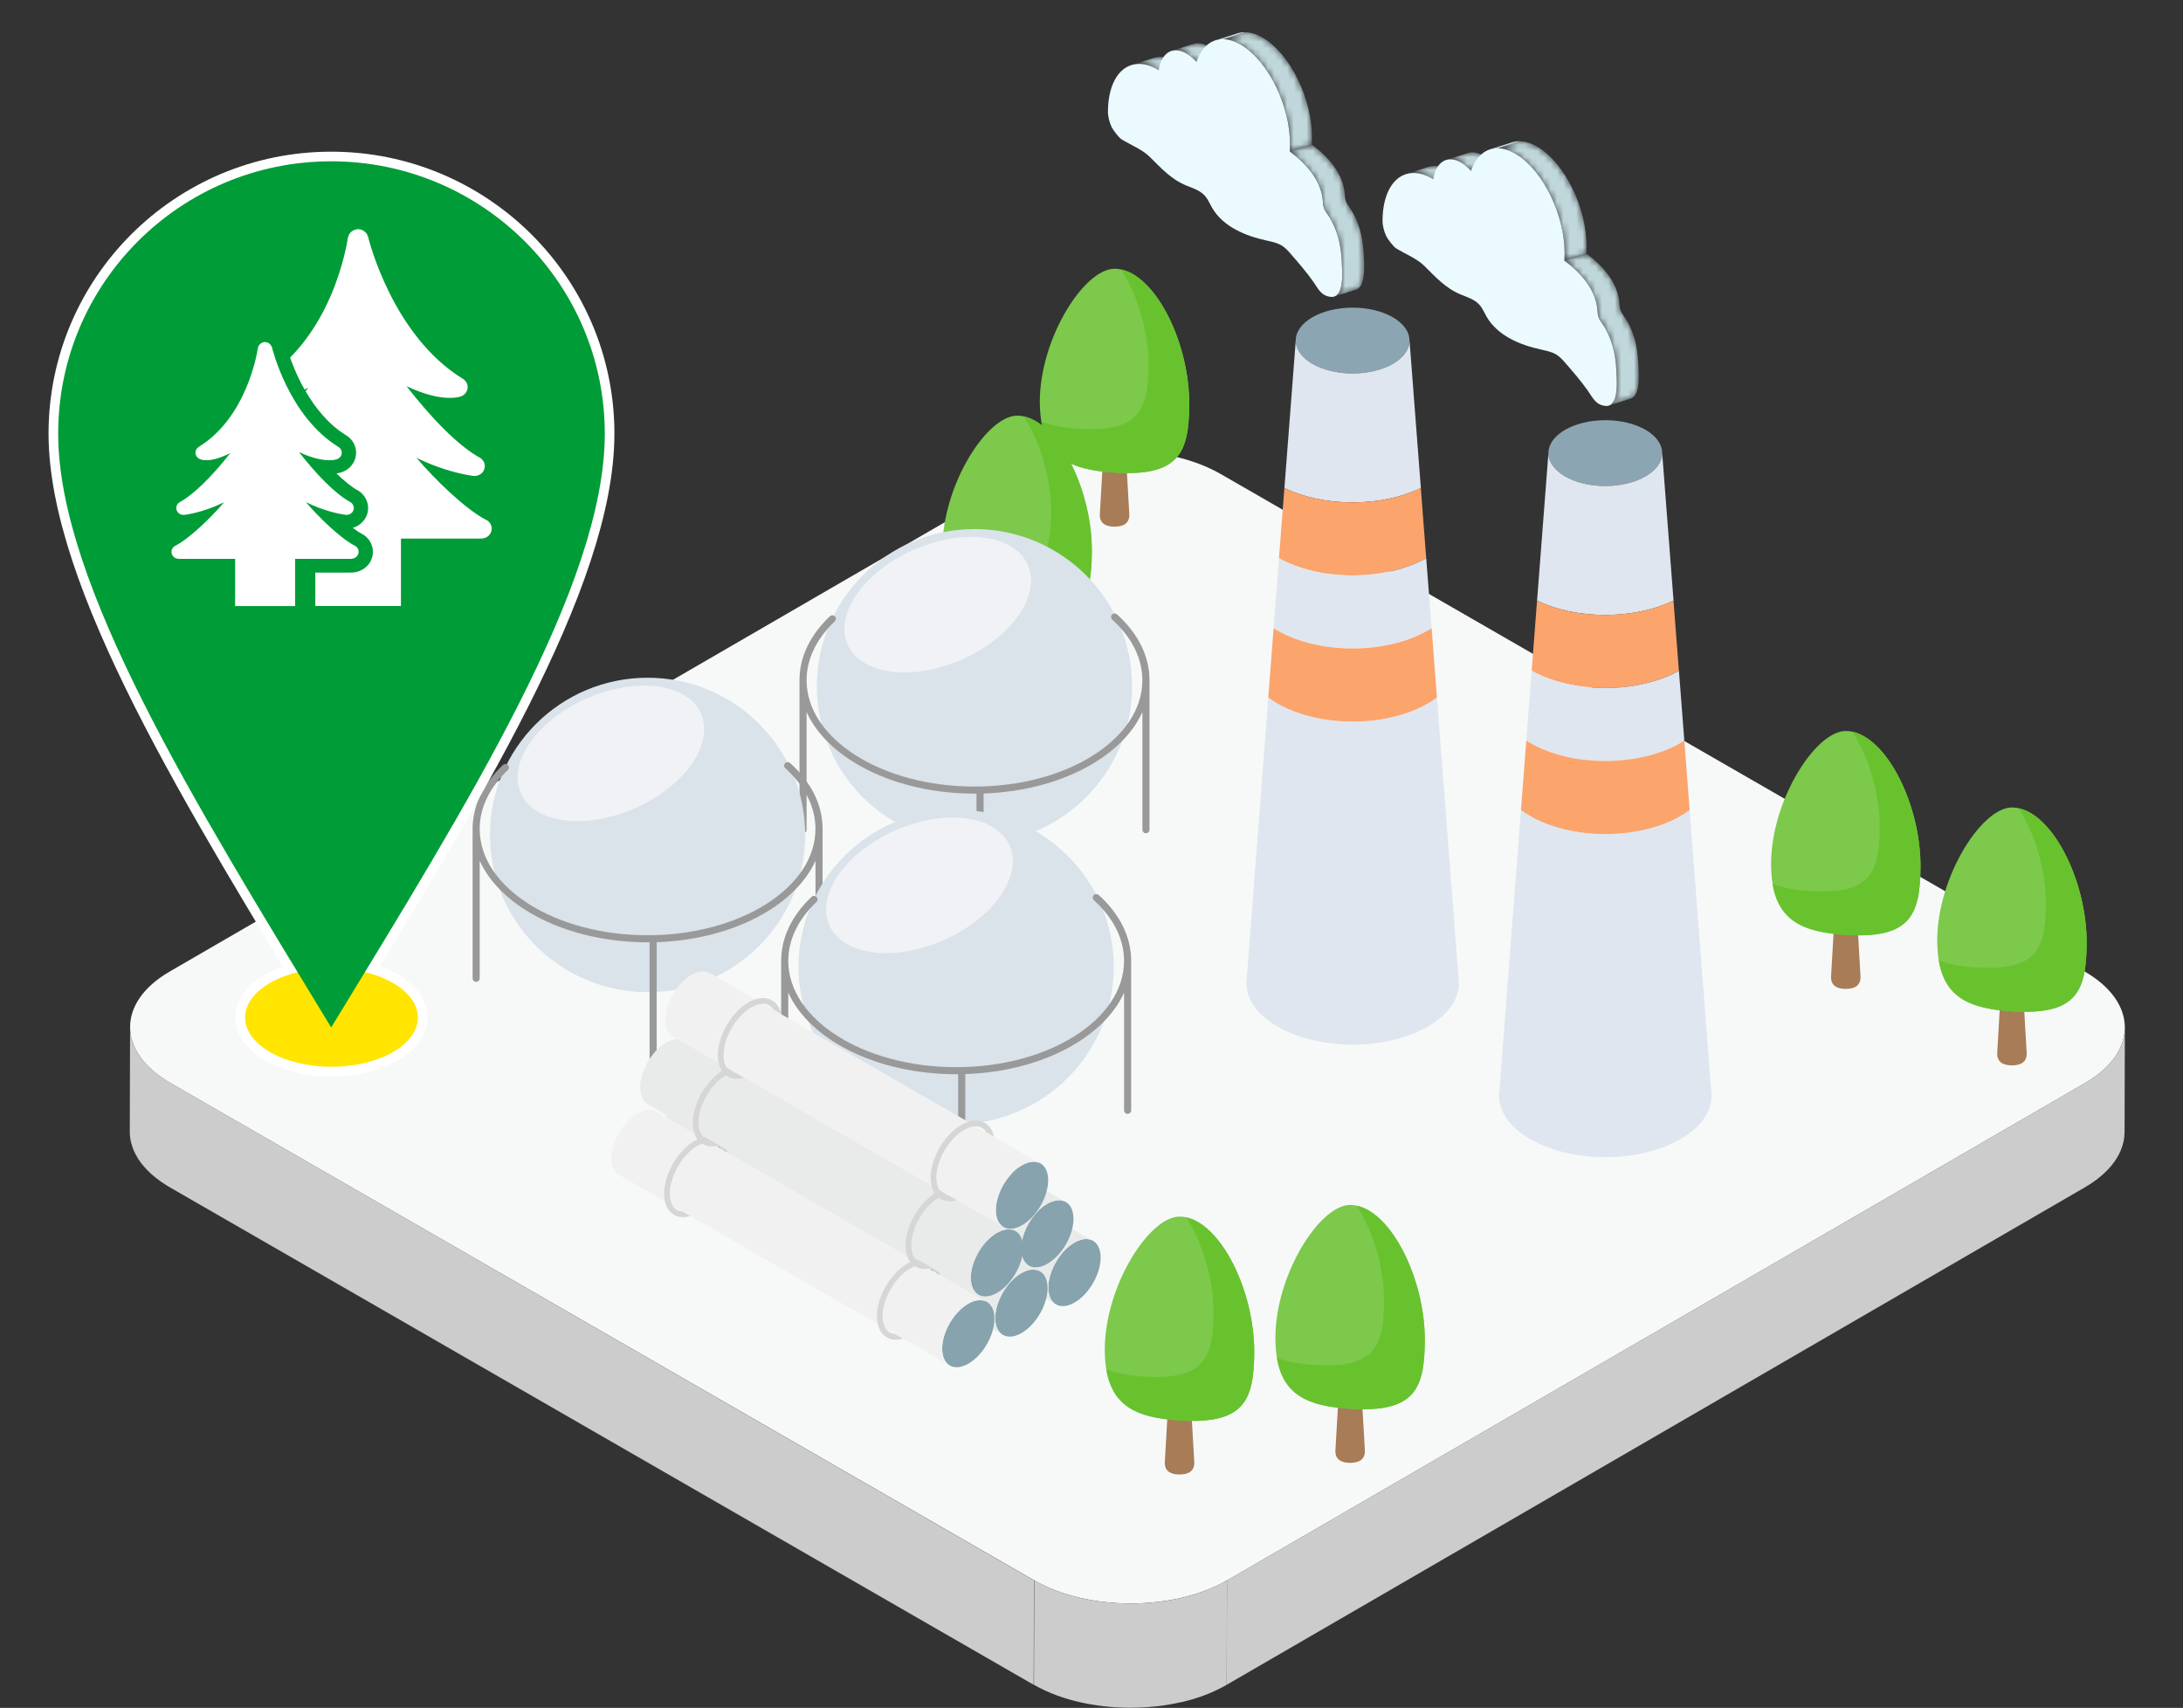 <svg width="340" height="266" viewBox="0 0 340 266" fill="none" xmlns="http://www.w3.org/2000/svg">
<rect x="0" y="0" width="340" height="266" fill="#333333" stroke="none"/>
<path d="M324.765 168.663L191.105 246.142L191.059 262.402L324.719 184.923C326.005 184.178 327.085 183.36 327.972 182.495C328.325 182.15 328.645 181.797 328.939 181.431C329.519 180.713 329.965 179.962 330.292 179.204C330.692 178.253 330.899 177.275 330.899 176.304L330.945 160.045C330.939 163.164 328.879 166.283 324.772 168.663H324.765Z" fill="#CCCCCC"/>
<path d="M26.533 168.663C26.306 168.537 26.093 168.404 25.88 168.271C25.706 168.165 25.54 168.051 25.373 167.938C25.286 167.879 25.193 167.825 25.113 167.766C24.9 167.613 24.693 167.46 24.493 167.307C24.466 167.287 24.433 167.267 24.406 167.24C24.14 167.034 23.893 166.821 23.653 166.608C23.586 166.549 23.52 166.489 23.453 166.429C23.273 166.256 23.093 166.09 22.926 165.91C22.873 165.857 22.82 165.804 22.773 165.751C22.566 165.531 22.373 165.305 22.193 165.079C22.153 165.032 22.12 164.986 22.086 164.939C21.946 164.753 21.806 164.567 21.68 164.374C21.633 164.301 21.586 164.234 21.54 164.161C21.446 164.015 21.366 163.875 21.286 163.729C21.246 163.662 21.206 163.589 21.173 163.523C21.073 163.323 20.973 163.13 20.886 162.931C20.88 162.911 20.873 162.898 20.866 162.884C20.746 162.598 20.646 162.313 20.566 162.02C20.546 161.96 20.526 161.9 20.513 161.84C20.453 161.601 20.393 161.368 20.353 161.129C20.32 160.909 20.293 160.69 20.28 160.464C20.266 160.291 20.26 160.118 20.26 159.938L20.213 176.198C20.213 176.351 20.213 176.51 20.226 176.663C20.226 176.683 20.226 176.703 20.226 176.716C20.24 176.936 20.266 177.155 20.3 177.381C20.34 177.621 20.393 177.854 20.46 178.093C20.466 178.12 20.473 178.146 20.48 178.179C20.486 178.213 20.506 178.246 20.513 178.279C20.6 178.565 20.693 178.858 20.813 179.144C20.813 179.157 20.826 179.177 20.833 179.19C20.92 179.39 21.013 179.589 21.12 179.782C21.153 179.849 21.2 179.922 21.233 179.988C21.313 180.135 21.4 180.281 21.486 180.42C21.506 180.454 21.526 180.494 21.546 180.527C21.566 180.56 21.6 180.6 21.62 180.633C21.746 180.826 21.88 181.012 22.026 181.199C22.06 181.245 22.093 181.292 22.133 181.338C22.313 181.564 22.506 181.79 22.713 182.01C22.76 182.063 22.82 182.116 22.866 182.169C23.033 182.342 23.206 182.515 23.393 182.688C23.46 182.748 23.52 182.808 23.586 182.868C23.826 183.08 24.073 183.293 24.34 183.499C24.366 183.519 24.393 183.539 24.42 183.559C24.62 183.712 24.826 183.865 25.04 184.018C25.126 184.078 25.213 184.131 25.3 184.191C25.466 184.304 25.633 184.417 25.806 184.524C25.84 184.543 25.866 184.563 25.893 184.583C26.073 184.696 26.266 184.809 26.453 184.923L160.993 262.402L161.04 246.142L26.533 168.663Z" fill="#CCCCCC"/>
<path d="M324.674 151.307C332.994 156.101 333.034 163.869 324.767 168.657L191.107 246.136C182.84 250.93 169.4 250.93 161.08 246.136L26.534 168.663C18.214 163.869 18.167 156.101 26.434 151.313L160.094 73.834C168.36 69.04 181.807 69.04 190.134 73.834L324.674 151.313V151.307Z" fill="#F7F9F8"/>
<path d="M183.826 265.148C183.946 265.122 184.066 265.095 184.186 265.068C184.739 264.935 185.286 264.789 185.826 264.63C185.926 264.596 186.026 264.57 186.126 264.536C186.612 264.384 187.092 264.224 187.559 264.044C187.639 264.011 187.726 263.985 187.806 263.951C188.319 263.752 188.812 263.539 189.299 263.313C189.406 263.26 189.512 263.213 189.619 263.16C190.112 262.921 190.592 262.674 191.052 262.408L191.099 246.149C190.639 246.415 190.152 246.661 189.666 246.901C189.559 246.954 189.452 247.007 189.346 247.054C188.859 247.28 188.359 247.493 187.852 247.692C187.772 247.725 187.686 247.752 187.606 247.785C187.139 247.958 186.659 248.124 186.172 248.277C186.072 248.31 185.972 248.344 185.872 248.37C185.339 248.53 184.792 248.676 184.239 248.809C184.119 248.836 183.999 248.862 183.879 248.889C183.346 249.009 182.812 249.122 182.266 249.215C182.219 249.222 182.172 249.235 182.126 249.241C181.486 249.348 180.832 249.441 180.179 249.514C180.152 249.514 180.126 249.514 180.099 249.521C179.512 249.587 178.926 249.634 178.332 249.667C178.192 249.674 178.052 249.68 177.912 249.687C177.319 249.714 176.726 249.734 176.132 249.734C176.112 249.734 176.092 249.734 176.072 249.734C175.426 249.734 174.779 249.714 174.139 249.68C174.112 249.68 174.092 249.68 174.066 249.68C173.399 249.64 172.732 249.587 172.072 249.514C172.072 249.514 172.072 249.514 172.066 249.514C171.412 249.441 170.759 249.348 170.112 249.241C170.072 249.241 170.039 249.228 169.999 249.222C169.392 249.115 168.792 248.995 168.206 248.856C168.146 248.842 168.086 248.829 168.019 248.809C167.452 248.676 166.892 248.523 166.346 248.364C166.272 248.344 166.199 248.317 166.126 248.297C165.586 248.131 165.059 247.951 164.539 247.759C164.459 247.725 164.379 247.699 164.299 247.665C163.772 247.466 163.259 247.246 162.766 247.014C162.692 246.98 162.626 246.941 162.552 246.907C162.052 246.668 161.559 246.415 161.086 246.143L161.039 262.402C161.259 262.528 161.486 262.655 161.712 262.774C161.966 262.907 162.232 263.034 162.499 263.16C162.572 263.193 162.639 263.233 162.712 263.266C162.739 263.28 162.772 263.293 162.799 263.306C163.132 263.459 163.466 263.605 163.812 263.745C163.952 263.805 164.106 263.858 164.246 263.911C164.326 263.945 164.406 263.971 164.486 264.004C164.572 264.038 164.659 264.071 164.746 264.104C165.046 264.217 165.352 264.317 165.666 264.417C165.799 264.463 165.939 264.497 166.072 264.543C166.146 264.563 166.219 264.59 166.292 264.61C166.386 264.636 166.479 264.669 166.579 264.696C166.872 264.783 167.166 264.862 167.466 264.935C167.632 264.975 167.806 265.015 167.972 265.055C168.032 265.068 168.092 265.088 168.159 265.102C168.226 265.115 168.292 265.135 168.359 265.148C168.652 265.215 168.952 265.275 169.252 265.334C169.486 265.381 169.719 265.421 169.959 265.461C169.999 265.461 170.032 265.474 170.072 265.481C170.099 265.481 170.132 265.494 170.159 265.494C170.466 265.547 170.766 265.594 171.072 265.634C171.386 265.68 171.699 265.72 172.012 265.753C172.012 265.753 172.012 265.753 172.019 265.753C172.332 265.787 172.652 265.82 172.966 265.847C173.299 265.873 173.639 265.9 173.972 265.92C173.986 265.92 173.999 265.92 174.012 265.92C174.039 265.92 174.066 265.92 174.092 265.92C174.406 265.94 174.712 265.953 175.026 265.96C175.359 265.966 175.692 265.973 176.019 265.973C176.039 265.973 176.066 265.973 176.086 265.973C176.099 265.973 176.106 265.973 176.119 265.973C176.519 265.973 176.919 265.966 177.326 265.953C177.506 265.953 177.692 265.933 177.872 265.926C178.012 265.92 178.152 265.913 178.292 265.906C178.412 265.9 178.526 265.893 178.646 265.886C179.119 265.853 179.586 265.807 180.059 265.76C180.086 265.76 180.112 265.76 180.139 265.753H180.152C180.786 265.68 181.412 265.594 182.032 265.487C182.052 265.487 182.066 265.481 182.086 265.481C182.132 265.474 182.179 265.461 182.226 265.454C182.772 265.361 183.312 265.248 183.846 265.128L183.826 265.148Z" fill="#CCCCCC"/>
<path d="M208.691 213.717L207.991 225.86C207.905 227.323 208.931 227.835 210.285 227.835C211.638 227.835 212.658 227.323 212.578 225.86L211.878 213.717H208.698H208.691Z" fill="#A87C57"/>
<path d="M221.919 208.935C221.852 216.33 220.319 220.041 210.332 219.422C203.052 218.97 199.079 216.915 198.672 209.534C198.105 199.366 205.359 187.669 210.279 187.662C216.232 187.655 222.005 198.854 221.919 208.929V208.935Z" fill="#7CC94B"/>
<path d="M211.284 187.775C213.851 191.672 215.624 197.425 215.571 202.838C215.511 209.707 214.084 213.158 204.804 212.587C202.451 212.44 200.471 212.114 198.871 211.463C199.844 217.295 203.724 219.024 210.324 219.429C220.304 220.048 221.844 216.337 221.911 208.942C221.998 199.433 216.858 188.926 211.278 187.782L211.284 187.775Z" fill="#68C22E"/>
<path d="M311.766 151.812L311.066 163.955C310.979 165.418 312.006 165.93 313.359 165.93C314.712 165.93 315.732 165.418 315.652 163.955L314.952 151.812H311.772H311.766Z" fill="#A87C57"/>
<path d="M324.999 147.031C324.932 154.426 323.399 158.137 313.412 157.518C306.132 157.066 302.159 155.011 301.752 147.63C301.185 137.462 308.439 125.764 313.359 125.758C319.312 125.751 325.085 136.95 324.999 147.025V147.031Z" fill="#7CC94B"/>
<path d="M314.365 125.871C316.931 129.768 318.705 135.52 318.651 140.933C318.591 147.803 317.165 151.254 307.885 150.682C305.531 150.536 303.551 150.21 301.951 149.558C302.925 155.39 306.805 157.119 313.405 157.525C323.384 158.144 324.925 154.433 324.991 147.038C325.078 137.529 319.938 127.022 314.358 125.878L314.365 125.871Z" fill="#68C22E"/>
<path d="M182.119 215.532L181.419 227.675C181.333 229.138 182.359 229.65 183.713 229.65C185.066 229.65 186.086 229.138 186.006 227.675L185.306 215.532H182.126H182.119Z" fill="#A87C57"/>
<path d="M195.346 210.751C195.28 218.146 193.746 221.856 183.76 221.238C176.48 220.786 172.506 218.731 172.1 211.349C171.533 201.182 178.786 189.484 183.706 189.478C189.66 189.471 195.433 200.669 195.346 210.744V210.751Z" fill="#7CC94B"/>
<path d="M184.72 189.584C187.287 193.481 189.06 199.233 189.007 204.646C188.947 211.516 187.52 214.967 178.24 214.395C175.887 214.249 173.907 213.923 172.307 213.271C173.28 219.103 177.16 220.832 183.76 221.238C193.74 221.856 195.28 218.146 195.347 210.751C195.433 201.241 190.293 190.734 184.713 189.591L184.72 189.584Z" fill="#68C22E"/>
<path d="M172 67.909L171.3 80.052C171.213 81.515 172.24 82.027 173.593 82.027C174.947 82.027 175.967 81.515 175.887 80.052L175.187 67.909H172.007H172Z" fill="#A87C57"/>
<path d="M185.227 63.128C185.161 70.523 183.627 74.233 173.641 73.615C166.361 73.163 162.387 71.108 161.981 63.726C161.414 53.559 168.667 41.861 173.587 41.855C179.541 41.848 185.314 53.046 185.227 63.121V63.128Z" fill="#7CC94B"/>
<path d="M174.593 41.961C177.16 45.858 178.933 51.61 178.88 57.023C178.82 63.893 177.393 67.344 168.113 66.772C165.76 66.626 163.78 66.3 162.18 65.648C163.153 71.48 167.033 73.209 173.633 73.615C183.613 74.233 185.153 70.523 185.22 63.128C185.306 53.618 180.166 43.111 174.586 41.968L174.593 41.961Z" fill="#68C22E"/>
<path d="M285.887 139.902L285.187 152.045C285.1 153.508 286.127 154.02 287.48 154.02C288.833 154.02 289.853 153.508 289.773 152.045L289.073 139.902H285.893H285.887Z" fill="#A87C57"/>
<path d="M299.12 135.121C299.053 142.516 297.52 146.227 287.533 145.608C280.253 145.156 276.28 143.101 275.873 135.72C275.306 125.552 282.56 113.854 287.48 113.848C293.433 113.841 299.206 125.04 299.12 135.114V135.121Z" fill="#7CC94B"/>
<path d="M288.486 113.961C291.052 117.858 292.826 123.61 292.772 129.023C292.712 135.893 291.286 139.344 282.006 138.772C279.652 138.626 277.672 138.3 276.072 137.648C277.046 143.48 280.926 145.209 287.526 145.615C297.506 146.233 299.046 142.523 299.112 135.128C299.199 125.618 294.059 115.111 288.479 113.968L288.486 113.961Z" fill="#68C22E"/>
<path d="M156.826 90.792L156.126 102.935C156.04 104.398 157.066 104.91 158.42 104.91C159.773 104.91 160.793 104.398 160.713 102.935L160.013 90.792H156.833H156.826Z" fill="#A87C57"/>
<path d="M170.059 86.011C169.993 93.406 168.459 97.116 158.473 96.498C151.193 96.046 147.219 93.991 146.813 86.609C146.246 76.441 153.499 64.744 158.419 64.737C164.373 64.731 170.146 75.929 170.059 86.004V86.011Z" fill="#7CC94B"/>
<path d="M159.425 64.844C161.992 68.741 163.765 74.493 163.712 79.906C163.652 86.775 162.225 90.227 152.945 89.655C150.592 89.509 148.612 89.183 147.012 88.531C147.985 94.363 151.865 96.092 158.465 96.498C168.445 97.116 169.985 93.406 170.052 86.011C170.138 76.501 164.998 65.994 159.418 64.85L159.425 64.844Z" fill="#68C22E"/>
<path d="M151.773 131.37C165.33 131.37 176.32 120.408 176.32 106.885C176.32 93.362 165.33 82.399 151.773 82.399C138.216 82.399 127.227 93.362 127.227 106.885C127.227 120.408 138.216 131.37 151.773 131.37Z" fill="#DAE2EA"/>
<path d="M173.973 95.687C173.746 95.48 173.4 95.5 173.193 95.72C172.986 95.946 173.006 96.292 173.226 96.498C176.293 99.284 177.92 102.549 177.92 105.948C177.92 115.078 166.193 122.506 151.773 122.506C137.353 122.506 125.626 115.078 125.626 105.948C125.626 102.676 127.146 99.504 130.013 96.777C130.233 96.571 130.24 96.219 130.033 95.999C129.826 95.78 129.473 95.773 129.253 95.979C126.16 98.912 124.52 102.357 124.52 105.941V129.216C124.52 129.522 124.766 129.768 125.073 129.768C125.38 129.768 125.626 129.522 125.626 129.216V110.902C128.94 118.23 139.406 123.603 151.773 123.603C151.88 123.603 151.98 123.603 152.086 123.603V146.333C152.086 146.639 152.333 146.885 152.64 146.885C152.946 146.885 153.193 146.639 153.193 146.333V123.583C164.94 123.191 174.74 117.957 177.926 110.908V129.223C177.926 129.528 178.173 129.774 178.48 129.774C178.786 129.774 179.033 129.528 179.033 129.223V105.948C179.033 102.237 177.286 98.686 173.98 95.687H173.973Z" fill="#999999"/>
<path d="M149.847 102.713C157.598 99.283 162.181 92.681 160.084 87.967C157.988 83.254 150.005 82.215 142.254 85.645C134.504 89.076 129.921 95.678 132.017 100.391C134.114 105.105 142.097 106.144 149.847 102.713Z" fill="#F1F2F5"/>
<path d="M100.859 154.525C114.416 154.525 125.406 143.563 125.406 130.04C125.406 116.517 114.416 105.555 100.859 105.555C87.302 105.555 76.312 116.517 76.312 130.04C76.312 143.563 87.302 154.525 100.859 154.525Z" fill="#DAE2EA"/>
<path d="M123.059 118.842C122.832 118.636 122.485 118.656 122.279 118.875C122.072 119.101 122.092 119.447 122.312 119.653C125.379 122.439 127.005 125.705 127.005 129.103C127.005 138.233 115.279 145.661 100.859 145.661C86.439 145.661 74.712 138.233 74.712 129.103C74.712 125.831 76.232 122.659 79.099 119.932C79.319 119.726 79.326 119.374 79.119 119.154C78.912 118.935 78.559 118.928 78.339 119.134C75.246 122.067 73.606 125.512 73.606 129.096V152.371C73.606 152.677 73.852 152.923 74.159 152.923C74.466 152.923 74.712 152.677 74.712 152.371V134.057C78.025 141.385 88.492 146.759 100.859 146.759C100.965 146.759 101.065 146.759 101.172 146.759V169.488C101.172 169.794 101.419 170.04 101.725 170.04C102.032 170.04 102.279 169.794 102.279 169.488V146.739C114.025 146.346 123.825 141.113 127.012 134.064V152.378C127.012 152.684 127.259 152.93 127.565 152.93C127.872 152.93 128.119 152.684 128.119 152.378V129.103C128.119 125.392 126.372 121.841 123.065 118.842H123.059Z" fill="#999999"/>
<path d="M98.939 125.869C106.69 122.438 111.273 115.836 109.176 111.123C107.079 106.409 99.097 105.37 91.346 108.801C83.596 112.231 79.012 118.834 81.109 123.547C83.206 128.26 91.189 129.3 98.939 125.869Z" fill="#F1F2F5"/>
<path d="M148.92 175.074C162.476 175.074 173.466 164.112 173.466 150.589C173.466 137.066 162.476 126.104 148.92 126.104C135.363 126.104 124.373 137.066 124.373 150.589C124.373 164.112 135.363 175.074 148.92 175.074Z" fill="#DAE2EA"/>
<path d="M171.119 139.391C170.893 139.185 170.546 139.204 170.339 139.424C170.133 139.65 170.153 139.996 170.373 140.202C173.439 142.988 175.066 146.253 175.066 149.652C175.066 158.782 163.339 166.21 148.919 166.21C134.499 166.21 122.773 158.782 122.773 149.652C122.773 146.38 124.293 143.208 127.159 140.481C127.379 140.275 127.386 139.923 127.179 139.703C126.973 139.484 126.619 139.477 126.399 139.683C123.306 142.616 121.666 146.061 121.666 149.645V172.92C121.666 173.226 121.913 173.472 122.219 173.472C122.526 173.472 122.773 173.226 122.773 172.92V154.606C126.086 161.934 136.553 167.307 148.919 167.307C149.026 167.307 149.126 167.307 149.233 167.307V190.037C149.233 190.343 149.479 190.589 149.786 190.589C150.093 190.589 150.339 190.343 150.339 190.037V167.287C162.086 166.895 171.886 161.662 175.073 154.613V172.927C175.073 173.233 175.319 173.479 175.626 173.479C175.933 173.479 176.179 173.233 176.179 172.927V149.652C176.179 145.941 174.433 142.39 171.126 139.391H171.119Z" fill="#999999"/>
<path d="M146.998 146.42C154.748 142.989 159.332 136.387 157.235 131.673C155.138 126.96 147.155 125.921 139.405 129.351C131.654 132.782 127.071 139.384 129.168 144.098C131.265 148.811 139.247 149.85 146.998 146.42Z" fill="#F1F2F5"/>
<path d="M167.337 193.534C165.091 194.831 163.271 197.97 163.277 200.543C163.284 203.123 165.111 204.161 167.364 202.864C169.611 201.567 171.431 198.429 171.424 195.855C171.417 193.275 169.591 192.237 167.337 193.534Z" fill="#86A3AE"/>
<path d="M112.965 173.497L164.465 203.156C163.732 202.731 163.278 201.833 163.272 200.55C163.265 197.969 165.078 194.831 167.332 193.541C168.458 192.889 169.478 192.829 170.218 193.255L118.718 163.596C117.978 163.17 116.958 163.237 115.832 163.882C113.585 165.178 111.765 168.317 111.772 170.891C111.772 172.174 112.231 173.072 112.965 173.497Z" fill="#E9EAEA"/>
<path d="M157.871 187.25C158.238 187.037 158.605 186.877 158.965 186.764C159.925 186.458 160.818 186.512 161.551 186.931C162.285 187.349 162.778 188.101 162.991 189.078L161.785 188.387C161.611 188.094 161.385 187.862 161.105 187.702C160.831 187.542 160.518 187.463 160.171 187.463C159.618 187.456 158.985 187.642 158.318 188.028C155.931 189.404 153.998 192.743 154.005 195.476C154.005 196.287 154.185 196.945 154.505 197.424C154.671 197.67 154.871 197.87 155.111 198.009C155.351 198.149 155.625 198.222 155.918 198.242L157.185 198.974C156.805 199.087 156.431 199.147 156.078 199.147C155.565 199.147 155.091 199.027 154.671 198.781C153.958 198.369 153.471 197.65 153.251 196.706C153.165 196.334 153.111 195.921 153.111 195.482C153.105 192.463 155.238 188.779 157.871 187.263V187.25Z" fill="white" stroke="#7CA3AA" stroke-width="0.5" stroke-miterlimit="10"/>
<path d="M124.725 168.164C125.092 167.951 125.458 167.791 125.818 167.678C126.778 167.372 127.672 167.426 128.405 167.845C129.138 168.264 129.632 169.015 129.845 169.993L128.638 169.301C128.465 169.008 128.238 168.776 127.958 168.616C127.685 168.456 127.372 168.377 127.025 168.377C126.472 168.37 125.838 168.556 125.172 168.942C122.785 170.318 120.852 173.657 120.858 176.39C120.858 177.201 121.038 177.859 121.358 178.338C121.525 178.584 121.725 178.784 121.965 178.923C122.205 179.063 122.478 179.136 122.772 179.156L124.038 179.888C123.658 180.001 123.285 180.061 122.932 180.061C122.418 180.061 121.945 179.941 121.525 179.695C120.812 179.283 120.325 178.564 120.105 177.62C120.018 177.248 119.965 176.835 119.965 176.396C119.958 173.377 122.092 169.693 124.725 168.177V168.164Z" fill="white" stroke="#7CA3AA" stroke-width="0.5" stroke-miterlimit="10"/>
<path d="M161.959 204.622C163.552 201.888 163.555 198.925 161.966 198.004C160.378 197.084 157.799 198.554 156.206 201.288C154.613 204.022 154.61 206.985 156.199 207.905C157.787 208.826 160.366 207.356 161.959 204.622Z" fill="#86A3AE"/>
<path d="M104.699 178.259L156.199 207.918C155.466 207.493 155.013 206.595 155.006 205.311C154.999 202.731 156.813 199.592 159.066 198.302C160.193 197.651 161.213 197.591 161.953 198.016L110.453 168.357C109.713 167.932 108.693 167.998 107.566 168.643C105.319 169.94 103.499 173.079 103.506 175.652C103.506 176.936 103.966 177.834 104.699 178.259Z" fill="#E9EAEA"/>
<path d="M149.606 192.011C149.972 191.799 150.339 191.639 150.699 191.526C151.659 191.22 152.552 191.273 153.286 191.692C154.019 192.111 154.512 192.863 154.726 193.84L153.519 193.149C153.346 192.856 153.119 192.623 152.839 192.464C152.566 192.304 152.252 192.224 151.906 192.224C151.352 192.218 150.719 192.404 150.052 192.789C147.666 194.166 145.732 197.504 145.739 200.237C145.739 201.049 145.919 201.707 146.239 202.186C146.406 202.432 146.606 202.631 146.846 202.771C147.086 202.911 147.359 202.984 147.652 203.004L148.919 203.735C148.539 203.848 148.166 203.908 147.812 203.908C147.299 203.908 146.826 203.789 146.406 203.543C145.692 203.13 145.206 202.412 144.986 201.468C144.899 201.095 144.846 200.683 144.846 200.244C144.839 197.225 146.972 193.541 149.606 192.025V192.011Z" fill="white" stroke="#7CA3AA" stroke-width="0.5" stroke-miterlimit="10"/>
<path d="M116.459 172.92C116.826 172.707 117.193 172.547 117.553 172.434C118.513 172.128 119.406 172.181 120.139 172.6C120.873 173.019 121.366 173.771 121.579 174.748L120.373 174.057C120.199 173.764 119.973 173.531 119.693 173.372C119.419 173.212 119.106 173.132 118.759 173.132C118.206 173.126 117.573 173.312 116.906 173.698C114.519 175.074 112.586 178.413 112.593 181.146C112.593 181.957 112.773 182.615 113.093 183.094C113.259 183.34 113.459 183.54 113.699 183.679C113.939 183.819 114.213 183.892 114.506 183.912L115.773 184.644C115.393 184.757 115.019 184.817 114.666 184.817C114.153 184.817 113.679 184.697 113.259 184.451C112.546 184.038 112.059 183.32 111.839 182.376C111.753 182.004 111.699 181.591 111.699 181.152C111.693 178.133 113.826 174.449 116.459 172.933V172.92Z" fill="white" stroke="#7CA3AA" stroke-width="0.5" stroke-miterlimit="10"/>
<path d="M153.691 209.382C155.284 206.648 155.287 203.685 153.699 202.764C152.11 201.843 149.531 203.313 147.939 206.048C146.346 208.782 146.342 211.744 147.931 212.665C149.52 213.586 152.098 212.116 153.691 209.382Z" fill="#86A3AE"/>
<path d="M96.432 183.02L147.932 212.679C147.198 212.253 146.745 211.356 146.738 210.072C146.732 207.492 148.545 204.353 150.798 203.063C151.925 202.411 152.945 202.351 153.685 202.777L102.185 173.118C101.445 172.692 100.425 172.759 99.298 173.404C97.052 174.701 95.232 177.84 95.238 180.413C95.238 181.697 95.698 182.594 96.432 183.02Z" fill="#F1F1F1"/>
<path d="M141.338 196.772C141.705 196.559 142.071 196.4 142.431 196.287C143.391 195.981 144.285 196.034 145.018 196.453C145.751 196.872 146.245 197.623 146.458 198.601L145.251 197.909C145.078 197.617 144.851 197.384 144.571 197.224C144.298 197.065 143.985 196.985 143.638 196.985C143.085 196.978 142.451 197.165 141.785 197.55C139.398 198.927 137.465 202.265 137.471 204.998C137.471 205.81 137.651 206.468 137.971 206.947C138.138 207.193 138.338 207.392 138.578 207.532C138.818 207.672 139.091 207.745 139.385 207.765L140.651 208.496C140.271 208.609 139.898 208.669 139.545 208.669C139.031 208.669 138.558 208.549 138.138 208.303C137.425 207.891 136.938 207.173 136.718 206.228C136.631 205.856 136.578 205.444 136.578 205.005C136.571 201.986 138.705 198.302 141.338 196.785V196.772Z" fill="#D5D6D5"/>
<path d="M108.192 177.68C108.558 177.468 108.925 177.308 109.285 177.195C110.245 176.889 111.138 176.942 111.872 177.361C112.605 177.78 113.098 178.532 113.312 179.509L112.105 178.818C111.932 178.525 111.705 178.292 111.425 178.133C111.152 177.973 110.838 177.893 110.492 177.893C109.938 177.887 109.305 178.073 108.638 178.458C106.252 179.835 104.318 183.173 104.325 185.906C104.325 186.718 104.505 187.376 104.825 187.855C104.992 188.101 105.192 188.3 105.432 188.44C105.672 188.58 105.945 188.653 106.238 188.673L107.505 189.404C107.125 189.517 106.752 189.577 106.398 189.577C105.885 189.577 105.412 189.458 104.992 189.211C104.278 188.799 103.792 188.081 103.572 187.137C103.485 186.764 103.432 186.352 103.432 185.913C103.425 182.894 105.558 179.21 108.192 177.694V177.68Z" fill="#D5D6D5"/>
<path d="M165.998 193.827C167.591 191.093 167.594 188.13 166.005 187.209C164.417 186.289 161.838 187.759 160.245 190.493C158.652 193.227 158.649 196.19 160.238 197.111C161.826 198.031 164.405 196.561 165.998 193.827Z" fill="#86A3AE"/>
<path d="M108.744 167.466L160.244 197.125C159.511 196.7 159.057 195.802 159.051 194.518C159.044 191.938 160.857 188.799 163.111 187.509C164.237 186.858 165.257 186.798 165.997 187.223L114.497 157.564C113.757 157.139 112.737 157.205 111.611 157.85C109.364 159.147 107.544 162.286 107.551 164.859C107.551 166.143 108.011 167.041 108.744 167.466Z" fill="#E9EAEA"/>
<path d="M153.645 181.218C154.011 181.006 154.378 180.846 154.738 180.733C155.698 180.427 156.591 180.48 157.325 180.899C158.058 181.318 158.551 182.07 158.765 183.047L157.558 182.356C157.385 182.063 157.158 181.83 156.878 181.671C156.605 181.511 156.291 181.431 155.945 181.431C155.391 181.425 154.758 181.611 154.091 181.997C151.705 183.373 149.771 186.711 149.778 189.445C149.778 190.256 149.958 190.914 150.278 191.393C150.445 191.639 150.645 191.839 150.885 191.978C151.125 192.118 151.398 192.191 151.691 192.211L152.958 192.942C152.578 193.055 152.205 193.115 151.851 193.115C151.338 193.115 150.865 192.996 150.445 192.75C149.731 192.337 149.245 191.619 149.025 190.675C148.938 190.302 148.885 189.89 148.885 189.451C148.878 186.432 151.011 182.748 153.645 181.232V181.218Z" fill="white" stroke="#7CA3AA" stroke-width="0.5" stroke-miterlimit="10"/>
<path d="M120.504 162.127C120.871 161.914 121.237 161.754 121.597 161.641C122.557 161.335 123.451 161.389 124.184 161.807C124.917 162.226 125.411 162.978 125.624 163.955L124.417 163.264C124.244 162.971 124.017 162.738 123.737 162.579C123.464 162.419 123.151 162.339 122.804 162.339C122.251 162.333 121.617 162.519 120.951 162.905C118.564 164.281 116.631 167.62 116.637 170.353C116.637 171.164 116.817 171.822 117.137 172.301C117.304 172.547 117.504 172.747 117.744 172.886C117.984 173.026 118.257 173.099 118.551 173.119L119.817 173.851C119.437 173.964 119.064 174.024 118.711 174.024C118.197 174.024 117.724 173.904 117.304 173.658C116.591 173.245 116.104 172.527 115.884 171.583C115.797 171.211 115.744 170.798 115.744 170.359C115.737 167.34 117.871 163.656 120.504 162.14V162.127Z" fill="white" stroke="#7CA3AA" stroke-width="0.5" stroke-miterlimit="10"/>
<path d="M155.265 192.025C153.018 193.322 151.198 196.461 151.205 199.034C151.212 201.615 153.038 202.652 155.292 201.355C157.538 200.059 159.358 196.92 159.352 194.346C159.345 191.766 157.518 190.729 155.265 192.025Z" fill="#86A3AE"/>
<path d="M100.898 171.982L152.398 201.641C151.665 201.215 151.212 200.317 151.205 199.034C151.198 196.454 153.012 193.315 155.265 192.025C156.392 191.373 157.412 191.313 158.152 191.739L106.652 162.08C105.912 161.654 104.892 161.721 103.765 162.366C101.518 163.663 99.698 166.801 99.705 169.375C99.705 170.658 100.165 171.556 100.898 171.982Z" fill="#E9EAEA"/>
<path d="M145.799 185.734C146.166 185.521 146.532 185.362 146.892 185.249C147.852 184.943 148.746 184.996 149.479 185.415C150.212 185.834 150.706 186.585 150.919 187.563L149.712 186.871C149.539 186.579 149.312 186.346 149.032 186.186C148.759 186.027 148.446 185.947 148.099 185.947C147.546 185.94 146.912 186.126 146.246 186.512C143.859 187.889 141.926 191.227 141.932 193.96C141.932 194.771 142.112 195.43 142.432 195.909C142.599 196.155 142.799 196.354 143.039 196.494C143.279 196.633 143.552 196.707 143.846 196.727L145.112 197.458C144.732 197.571 144.359 197.631 144.006 197.631C143.492 197.631 143.019 197.511 142.599 197.265C141.886 196.853 141.399 196.135 141.179 195.19C141.092 194.818 141.039 194.406 141.039 193.967C141.032 190.948 143.166 187.264 145.799 185.747V185.734Z" fill="#D5D6D5"/>
<path d="M112.658 166.648C113.025 166.435 113.392 166.276 113.752 166.163C114.712 165.857 115.605 165.91 116.338 166.329C117.072 166.748 117.565 167.499 117.778 168.477L116.572 167.785C116.398 167.493 116.172 167.26 115.892 167.1C115.618 166.941 115.305 166.861 114.958 166.861C114.405 166.854 113.772 167.041 113.105 167.426C110.718 168.803 108.785 172.141 108.792 174.874C108.792 175.686 108.972 176.344 109.292 176.823C109.458 177.069 109.658 177.268 109.898 177.408C110.138 177.548 110.412 177.621 110.705 177.641L111.972 178.372C111.592 178.485 111.218 178.545 110.865 178.545C110.352 178.545 109.878 178.425 109.458 178.179C108.745 177.767 108.258 177.049 108.038 176.104C107.952 175.732 107.898 175.32 107.898 174.881C107.892 171.862 110.025 168.178 112.658 166.661V166.648Z" fill="#D5D6D5"/>
<path d="M162.054 187.814C163.647 185.079 163.651 182.117 162.062 181.196C160.473 180.275 157.895 181.745 156.302 184.479C154.709 187.213 154.706 190.176 156.294 191.097C157.883 192.018 160.462 190.548 162.054 187.814Z" fill="#86A3AE"/>
<path d="M104.799 161.454L156.299 191.114C155.565 190.688 155.112 189.79 155.105 188.507C155.099 185.927 156.912 182.788 159.165 181.498C160.292 180.846 161.312 180.786 162.052 181.212L110.552 151.553C109.812 151.127 108.792 151.194 107.665 151.839C105.419 153.135 103.599 156.274 103.605 158.848C103.605 160.131 104.065 161.029 104.799 161.454Z" fill="#F1F1F1"/>
<path d="M149.705 175.207C150.072 174.994 150.439 174.834 150.799 174.721C151.759 174.415 152.652 174.469 153.385 174.888C154.119 175.306 154.612 176.058 154.825 177.035L153.619 176.344C153.445 176.051 153.219 175.819 152.939 175.659C152.665 175.499 152.352 175.42 152.005 175.42C151.452 175.413 150.819 175.599 150.152 175.985C147.765 177.361 145.832 180.7 145.839 183.433C145.839 184.244 146.019 184.902 146.339 185.381C146.505 185.627 146.705 185.827 146.945 185.966C147.185 186.106 147.459 186.179 147.752 186.199L149.019 186.931C148.639 187.044 148.265 187.104 147.912 187.104C147.399 187.104 146.925 186.984 146.505 186.738C145.792 186.326 145.305 185.607 145.085 184.663C144.999 184.291 144.945 183.878 144.945 183.439C144.939 180.42 147.072 176.736 149.705 175.22V175.207Z" fill="#D5D6D5"/>
<path d="M116.559 156.121C116.926 155.908 117.292 155.748 117.652 155.635C118.612 155.329 119.506 155.383 120.239 155.802C120.972 156.221 121.466 156.972 121.679 157.95L120.472 157.258C120.299 156.965 120.072 156.733 119.792 156.573C119.519 156.413 119.206 156.334 118.859 156.334C118.306 156.327 117.672 156.513 117.006 156.899C114.619 158.275 112.686 161.614 112.692 164.347C112.692 165.158 112.872 165.817 113.192 166.295C113.359 166.541 113.559 166.741 113.799 166.881C114.039 167.02 114.312 167.093 114.606 167.113L115.872 167.845C115.492 167.958 115.119 168.018 114.766 168.018C114.252 168.018 113.779 167.898 113.359 167.652C112.646 167.24 112.159 166.521 111.939 165.577C111.852 165.205 111.799 164.792 111.799 164.354C111.792 161.334 113.926 157.65 116.559 156.134V156.121Z" fill="#D5D6D5"/>
<path d="M210.667 58.167C215.56 58.167 219.527 55.872 219.527 53.04C219.527 50.209 215.56 47.913 210.667 47.913C205.773 47.913 201.807 50.209 201.807 53.04C201.807 55.872 205.773 58.167 210.667 58.167Z" fill="#8CA5B2"/>
<path d="M223.806 108.628L227.226 153.116C227.226 158.41 219.812 162.699 210.672 162.699C201.526 162.699 194.119 158.41 194.119 153.116L197.539 108.628C200.566 110.909 205.319 112.379 210.672 112.379C216.026 112.379 220.779 110.909 223.806 108.628Z" fill="#DFE6EF"/>
<path d="M220.732 68.661L221.298 76.009C218.425 77.406 214.718 78.243 210.672 78.243C206.625 78.243 202.918 77.406 200.045 76.009L200.612 68.661L201.812 53.04C201.812 55.873 205.778 58.167 210.672 58.167C215.565 58.167 219.532 55.873 219.532 53.04L220.732 68.661Z" fill="#DFE6EF"/>
<path d="M199.733 80.04L200.039 76.01C202.913 77.406 206.619 78.244 210.666 78.244C214.713 78.244 218.419 77.406 221.293 76.01L221.599 80.04L222.133 86.949C219.159 88.605 215.119 89.622 210.666 89.622C206.213 89.622 202.173 88.605 199.199 86.949L199.733 80.04Z" fill="#FBA46C"/>
<path d="M222.479 91.417L222.973 97.828C219.939 99.776 215.553 101 210.666 101C205.779 101 201.393 99.776 198.359 97.828L198.853 91.417L199.199 86.948C202.173 88.604 206.213 89.621 210.666 89.621C215.119 89.621 219.159 88.604 222.133 86.948L222.479 91.417Z" fill="#DFE6EF"/>
<path d="M223.353 102.796L223.8 108.628C220.773 110.909 216.02 112.378 210.667 112.378C205.313 112.378 200.56 110.909 197.533 108.628L197.98 102.796L198.36 97.828C201.393 99.777 205.78 101 210.667 101C215.553 101 219.94 99.777 222.973 97.828L223.353 102.796Z" fill="#FBA46C"/>
<mask id="mask0_843_14710" style="mask-type:luminance" maskUnits="userSpaceOnUse" x="176" y="8" width="8" height="3">
<path d="M176.199 10.141L179.619 9.05C180.033 8.918 180.479 8.858 180.939 8.871C181.853 8.898 182.853 9.21 183.899 9.842L180.479 10.932C179.433 10.301 178.433 9.988 177.519 9.962C177.053 9.948 176.613 10.015 176.199 10.141Z" fill="white"/>
</mask>
<g mask="url(#mask0_843_14710)">
<path d="M180.939 8.864C180.473 8.851 180.033 8.917 179.619 9.044L176.199 10.134C176.613 10.001 177.059 9.941 177.519 9.955C178.433 9.981 179.433 10.294 180.479 10.925L183.899 9.835C182.853 9.203 181.853 8.891 180.939 8.864Z" fill="#C0D8DC"/>
</g>
<mask id="mask1_843_14710" style="mask-type:luminance" maskUnits="userSpaceOnUse" x="182" y="6" width="8" height="4">
<path d="M182.451 7.933L185.871 6.842C186.105 6.769 186.358 6.729 186.618 6.736C187.151 6.749 187.731 6.936 188.338 7.315C188.838 7.627 189.318 8.046 189.765 8.545L186.345 9.635C185.898 9.137 185.418 8.718 184.918 8.405C184.311 8.026 183.731 7.84 183.198 7.827C182.938 7.82 182.685 7.853 182.451 7.933Z" fill="white"/>
</mask>
<g mask="url(#mask1_843_14710)">
<path d="M188.338 7.315C187.731 6.936 187.151 6.749 186.618 6.736C186.358 6.73 186.105 6.763 185.871 6.843L182.451 7.933C182.685 7.86 182.938 7.82 183.198 7.827C183.731 7.84 184.311 8.026 184.918 8.405C185.418 8.718 185.898 9.137 186.345 9.636L189.765 8.545C189.318 8.046 188.838 7.627 188.338 7.315Z" fill="#C0D8DC"/>
</g>
<path d="M193.326 5.054C193.12 5.08 192.913 5.127 192.713 5.193L189.293 6.284C189.686 6.158 190.113 6.098 190.553 6.111L193.973 5.021C193.753 5.021 193.54 5.021 193.326 5.054Z" fill="#C0D8DC"/>
<mask id="mask2_843_14710" style="mask-type:luminance" maskUnits="userSpaceOnUse" x="190" y="5" width="15" height="19">
<path d="M190.553 6.104L193.973 5.014C194.866 5.034 195.846 5.353 196.873 5.985C201.039 8.571 204.386 15.487 204.339 21.453C204.339 21.812 204.319 22.171 204.299 22.503L200.879 23.594C200.899 23.261 200.919 22.902 200.919 22.543C200.966 16.585 197.619 9.662 193.453 7.075C192.426 6.437 191.453 6.124 190.553 6.104Z" fill="white"/>
</mask>
<g mask="url(#mask2_843_14710)">
<path d="M196.874 5.991C195.847 5.353 194.874 5.04 193.934 5.014L190.514 6.104C191.447 6.131 192.427 6.443 193.454 7.082C197.62 9.669 200.967 16.585 200.92 22.55C200.92 22.909 200.9 23.268 200.88 23.6L204.3 22.51C204.32 22.177 204.34 21.818 204.34 21.459C204.387 15.501 201.04 8.578 196.874 5.991Z" fill="#C0D8DC"/>
</g>
<path d="M190.552 6.105C191.445 6.125 192.425 6.444 193.452 7.076C197.619 9.662 200.965 16.578 200.919 22.544C200.919 22.903 200.899 23.262 200.879 23.594C203.365 25.423 205.765 28.023 206.032 31.282C206.059 31.641 206.072 32.007 206.179 32.346C206.312 32.765 206.585 33.124 206.832 33.483C208.252 35.571 208.859 38.098 208.972 40.592C209.032 42.001 209.479 46.297 207.379 46.244C207.332 46.244 207.279 46.244 207.225 46.231C205.745 46.058 205.299 44.954 204.545 43.877C203.492 42.387 202.285 40.984 201.092 39.614C200.659 39.109 200.205 38.597 199.639 38.244C198.912 37.805 198.072 37.646 197.252 37.459C193.952 36.735 190.485 35.312 188.765 32.332C188.399 31.687 188.119 30.989 187.619 30.45C186.879 29.639 185.785 29.313 184.779 28.901C182.345 27.89 180.885 26.214 179.052 24.412C177.885 23.268 176.085 22.564 174.679 21.699C174.239 21.42 173.359 20.256 173.125 19.77C172.799 19.066 172.552 18.128 172.559 17.377C172.592 12.668 174.639 9.882 177.519 9.955C178.432 9.982 179.432 10.294 180.479 10.926C180.765 8.938 181.812 7.794 183.205 7.827C183.739 7.84 184.319 8.027 184.925 8.406C185.425 8.718 185.905 9.137 186.352 9.636C187.119 7.335 188.645 6.058 190.552 6.105Z" fill="#EBFAFE"/>
<mask id="mask3_843_14710" style="mask-type:luminance" maskUnits="userSpaceOnUse" x="200" y="22" width="13" height="25">
<path d="M211.226 45.1L207.806 46.19C209.412 45.678 209.026 41.901 208.972 40.598C208.859 38.097 208.259 35.57 206.832 33.489C206.586 33.13 206.312 32.771 206.179 32.352C206.072 32.013 206.059 31.647 206.032 31.288C205.759 28.036 203.366 25.436 200.879 23.6L204.299 22.51C206.786 24.338 209.186 26.939 209.452 30.197C209.479 30.556 209.492 30.922 209.599 31.261C209.732 31.68 210.006 32.039 210.252 32.398C211.672 34.486 212.279 37.013 212.392 39.507C212.446 40.811 212.832 44.588 211.226 45.1Z" fill="white"/>
</mask>
<g mask="url(#mask3_843_14710)">
<path d="M212.392 39.507C212.279 37.007 211.679 34.48 210.252 32.398C210.006 32.039 209.732 31.68 209.599 31.261C209.492 30.922 209.479 30.556 209.452 30.197C209.179 26.945 206.786 24.345 204.299 22.51L200.879 23.6C203.366 25.429 205.766 28.029 206.032 31.288C206.059 31.647 206.072 32.013 206.179 32.352C206.312 32.771 206.586 33.123 206.832 33.489C208.252 35.577 208.859 38.104 208.972 40.598C209.026 41.901 209.412 45.678 207.806 46.19L211.226 45.1C212.832 44.588 212.446 40.811 212.392 39.507Z" fill="#C0D8DC"/>
</g>
<path d="M250.026 75.697C254.919 75.697 258.886 73.401 258.886 70.57C258.886 67.738 254.919 65.442 250.026 65.442C245.133 65.442 241.166 67.738 241.166 70.57C241.166 73.401 245.133 75.697 250.026 75.697Z" fill="#8CA5B2"/>
<path d="M263.159 126.15L266.579 170.639C266.579 175.932 259.166 180.222 250.026 180.222C240.879 180.222 233.473 175.932 233.473 170.639L236.893 126.15C239.919 128.431 244.673 129.901 250.026 129.901C255.379 129.901 260.133 128.431 263.159 126.15Z" fill="#DFE6EF"/>
<path d="M260.085 86.19L260.652 93.538C257.778 94.935 254.072 95.773 250.025 95.773C245.978 95.773 242.272 94.935 239.398 93.538L239.965 86.19L241.165 70.569C241.165 73.402 245.132 75.697 250.025 75.697C254.918 75.697 258.885 73.402 258.885 70.569L260.085 86.19Z" fill="#DFE6EF"/>
<path d="M239.086 97.569L239.393 93.539C242.266 94.936 245.973 95.773 250.019 95.773C254.066 95.773 257.773 94.936 260.646 93.539L260.953 97.569L261.486 104.478C258.513 106.134 254.473 107.152 250.019 107.152C245.566 107.152 241.526 106.134 238.553 104.478L239.086 97.569Z" fill="#FBA46C"/>
<path d="M261.839 108.946L262.332 115.357C259.299 117.305 254.912 118.529 250.025 118.529C245.139 118.529 240.752 117.305 237.719 115.357L238.212 108.946L238.559 104.478C241.532 106.133 245.572 107.151 250.025 107.151C254.479 107.151 258.519 106.133 261.492 104.478L261.839 108.946Z" fill="#DFE6EF"/>
<path d="M262.713 120.318L263.159 126.15C260.133 128.431 255.379 129.901 250.026 129.901C244.673 129.901 239.919 128.431 236.893 126.15L237.339 120.318L237.719 115.351C240.753 117.299 245.139 118.523 250.026 118.523C254.913 118.523 259.299 117.299 262.333 115.351L262.713 120.318Z" fill="#FBA46C"/>
<mask id="mask4_843_14710" style="mask-type:luminance" maskUnits="userSpaceOnUse" x="218" y="25" width="9" height="3">
<path d="M218.959 27.119L222.379 26.028C222.792 25.895 223.239 25.835 223.699 25.849C224.612 25.875 225.612 26.188 226.659 26.819L223.239 27.91C222.192 27.278 221.192 26.966 220.279 26.939C219.812 26.926 219.372 26.992 218.959 27.119Z" fill="white"/>
</mask>
<g mask="url(#mask4_843_14710)">
<path d="M223.699 25.848C223.232 25.835 222.792 25.902 222.379 26.028L218.959 27.119C219.372 26.985 219.819 26.926 220.279 26.939C221.192 26.966 222.192 27.278 223.239 27.91L226.659 26.819C225.612 26.188 224.612 25.875 223.699 25.848Z" fill="#C0D8DC"/>
</g>
<mask id="mask5_843_14710" style="mask-type:luminance" maskUnits="userSpaceOnUse" x="225" y="23" width="8" height="4">
<path d="M225.219 24.917L228.639 23.827C228.872 23.754 229.125 23.714 229.385 23.72C229.919 23.734 230.499 23.92 231.105 24.299C231.605 24.611 232.085 25.03 232.532 25.529L229.112 26.62C228.665 26.121 228.185 25.702 227.685 25.39C227.079 25.011 226.499 24.824 225.965 24.811C225.705 24.804 225.452 24.838 225.219 24.917Z" fill="white"/>
</mask>
<g mask="url(#mask5_843_14710)">
<path d="M231.105 24.299C230.499 23.92 229.919 23.734 229.385 23.721C229.125 23.714 228.872 23.747 228.639 23.827L225.219 24.918C225.452 24.844 225.705 24.805 225.965 24.811C226.499 24.825 227.079 25.011 227.685 25.39C228.185 25.702 228.665 26.121 229.112 26.62L232.532 25.529C232.085 25.031 231.605 24.612 231.105 24.299Z" fill="#C0D8DC"/>
</g>
<path d="M236.086 22.031C235.879 22.058 235.673 22.104 235.473 22.171L232.053 23.262C232.446 23.135 232.873 23.075 233.313 23.089L236.733 21.998C236.513 21.998 236.299 21.998 236.086 22.031Z" fill="#C0D8DC"/>
<mask id="mask6_843_14710" style="mask-type:luminance" maskUnits="userSpaceOnUse" x="233" y="21" width="15" height="20">
<path d="M233.32 23.089L236.74 21.998C237.634 22.018 238.614 22.337 239.64 22.969C243.807 25.556 247.154 32.472 247.107 38.437C247.107 38.796 247.087 39.155 247.067 39.487L243.647 40.578C243.667 40.246 243.687 39.886 243.687 39.527C243.734 33.569 240.387 26.646 236.22 24.059C235.194 23.421 234.22 23.109 233.32 23.089Z" fill="white"/>
</mask>
<g mask="url(#mask6_843_14710)">
<path d="M239.633 22.969C238.607 22.33 237.633 22.018 236.693 21.991L233.273 23.082C234.207 23.108 235.187 23.421 236.213 24.059C240.38 26.646 243.727 33.562 243.68 39.527C243.68 39.886 243.66 40.245 243.64 40.578L247.06 39.487C247.08 39.155 247.1 38.796 247.1 38.437C247.147 32.478 243.8 25.556 239.633 22.969Z" fill="#C0D8DC"/>
</g>
<path d="M233.32 23.089C234.213 23.109 235.193 23.428 236.22 24.06C240.386 26.647 243.733 33.563 243.686 39.528C243.686 39.887 243.666 40.246 243.646 40.579C246.133 42.407 248.533 45.008 248.8 48.266C248.826 48.625 248.84 48.991 248.946 49.33C249.08 49.749 249.353 50.108 249.6 50.467C251.02 52.555 251.626 55.082 251.74 57.576C251.8 58.986 252.246 63.282 250.146 63.228C250.1 63.228 250.046 63.228 249.993 63.215C248.513 63.042 248.066 61.938 247.313 60.861C246.26 59.371 245.053 57.968 243.86 56.599C243.426 56.093 242.973 55.581 242.406 55.229C241.68 54.79 240.84 54.63 240.02 54.444C236.72 53.719 233.253 52.296 231.533 49.317C231.166 48.672 230.886 47.973 230.386 47.435C229.646 46.623 228.553 46.298 227.546 45.885C225.113 44.874 223.653 43.199 221.82 41.397C220.653 40.253 218.853 39.548 217.446 38.683C217.006 38.404 216.126 37.24 215.893 36.755C215.566 36.05 215.32 35.112 215.326 34.361C215.36 29.653 217.406 26.866 220.286 26.939C221.2 26.966 222.2 27.279 223.246 27.91C223.533 25.922 224.58 24.778 225.973 24.811C226.506 24.825 227.086 25.011 227.693 25.39C228.193 25.703 228.673 26.122 229.12 26.62C229.886 24.319 231.413 23.043 233.32 23.089Z" fill="#EBFAFE"/>
<mask id="mask7_843_14710" style="mask-type:luminance" maskUnits="userSpaceOnUse" x="243" y="39" width="13" height="25">
<path d="M253.993 62.084L250.573 63.175C252.18 62.663 251.793 58.886 251.74 57.582C251.626 55.082 251.026 52.555 249.6 50.473C249.353 50.114 249.08 49.755 248.946 49.336C248.84 48.997 248.826 48.631 248.8 48.272C248.526 45.02 246.133 42.42 243.646 40.585L247.066 39.494C249.553 41.323 251.953 43.923 252.22 47.181C252.246 47.541 252.26 47.906 252.366 48.245C252.5 48.664 252.773 49.024 253.02 49.383C254.44 51.471 255.046 53.998 255.16 56.492C255.213 57.795 255.6 61.572 253.993 62.084Z" fill="white"/>
</mask>
<g mask="url(#mask7_843_14710)">
<path d="M255.16 56.485C255.046 53.984 254.446 51.457 253.02 49.376C252.773 49.017 252.5 48.658 252.366 48.239C252.26 47.9 252.246 47.534 252.22 47.175C251.946 43.923 249.553 41.323 247.066 39.487L243.646 40.578C246.133 42.407 248.533 45.007 248.8 48.265C248.826 48.624 248.84 48.99 248.946 49.329C249.08 49.748 249.353 50.101 249.6 50.467C251.02 52.555 251.626 55.082 251.74 57.575C251.793 58.879 252.18 62.656 250.573 63.168L253.993 62.077C255.6 61.565 255.213 57.788 255.16 56.485Z" fill="#C0D8DC"/>
</g>
<path d="M51.627 166.143C59.057 166.143 65.081 162.711 65.081 158.476C65.081 154.241 59.057 150.809 51.627 150.809C44.197 150.809 38.174 154.241 38.174 158.476C38.174 162.711 44.197 166.143 51.627 166.143Z" stroke="white" stroke-width="3"/>
<path d="M94.194 67.538C94.194 44.116 75.061 25.124 51.581 25.124C28.101 25.124 9.061 44.116 9.061 67.538C9.061 90.959 30.32 125.027 51.581 160.026C72.914 125.027 94.194 91.039 94.194 67.538Z" stroke="white" stroke-width="3"/>
<path d="M75.728 80.978C72.515 79.349 67.541 74.487 64.875 71.302C65.948 71.827 66.981 72.266 67.935 72.619C71.235 73.836 73.628 74.108 73.721 74.122C74.475 74.208 75.195 73.769 75.428 73.078C75.668 72.386 75.361 71.621 74.701 71.262C73.048 70.358 71.155 68.802 69.315 66.993C67.155 64.865 65.061 62.384 63.315 60.15C66.408 61.606 68.635 61.972 70.055 61.972C71.041 61.972 71.628 61.799 71.795 61.739C72.361 61.533 72.761 61.041 72.828 60.456C72.888 59.877 72.608 59.312 72.095 58.999C66.615 55.661 62.868 50.135 60.548 45.407C59.388 43.046 58.575 40.898 58.061 39.349C57.801 38.571 57.615 37.946 57.501 37.52C57.441 37.307 57.401 37.141 57.368 37.035L57.341 36.915V36.882C57.328 36.842 57.301 36.815 57.288 36.782C57.261 36.689 57.221 36.616 57.175 36.529C57.128 36.443 57.081 36.356 57.015 36.276C56.961 36.21 56.895 36.15 56.821 36.09C56.741 36.024 56.668 35.964 56.581 35.911C56.501 35.864 56.421 35.831 56.328 35.798C56.228 35.758 56.128 35.731 56.021 35.718C55.975 35.711 55.935 35.685 55.888 35.685C55.835 35.685 55.788 35.698 55.735 35.705C55.681 35.705 55.628 35.691 55.568 35.698C55.515 35.698 55.475 35.731 55.421 35.744C55.328 35.764 55.235 35.791 55.148 35.831C55.055 35.871 54.968 35.917 54.881 35.971C54.801 36.024 54.735 36.077 54.668 36.137C54.595 36.203 54.535 36.276 54.475 36.356C54.421 36.429 54.375 36.502 54.335 36.589C54.288 36.682 54.261 36.775 54.235 36.875C54.221 36.928 54.188 36.975 54.181 37.028V37.054C54.121 37.44 53.515 41.35 51.561 45.946C50.181 49.197 48.121 52.742 45.181 55.688C45.521 56.645 45.995 57.856 46.641 59.166C46.881 59.664 47.155 60.163 47.441 60.675C47.635 60.589 47.828 60.502 48.028 60.396C47.888 60.575 47.735 60.755 47.595 60.935C49.108 63.535 51.228 66.175 53.908 67.791C54.881 68.383 55.461 69.413 55.461 70.511L55.441 70.843C55.315 72.053 54.475 73.097 53.288 73.523C53.088 73.596 52.788 73.676 52.408 73.736C53.588 74.9 54.801 75.871 55.648 76.329C56.721 76.921 57.335 77.999 57.335 79.129C57.335 79.462 57.281 79.801 57.168 80.133C56.808 81.171 55.961 81.915 54.935 82.208C55.468 82.607 55.955 82.933 56.301 83.106H56.308C57.408 83.671 58.081 84.775 58.081 85.952C58.081 86.178 58.055 86.397 58.008 86.624C57.701 88.013 56.475 89.044 55.008 89.157H54.981C54.981 89.157 54.981 89.157 54.975 89.157L54.755 89.171C54.641 89.171 54.495 89.177 54.321 89.177H49.108V94.384H62.448V83.884H74.388C74.815 83.884 75.061 83.871 75.095 83.864C75.808 83.817 76.401 83.325 76.548 82.647C76.695 81.975 76.368 81.29 75.735 80.971L75.728 80.978ZM54.808 87.016C55.308 86.983 55.721 86.637 55.828 86.165C55.935 85.693 55.701 85.214 55.261 84.988C53.008 83.844 49.528 80.439 47.661 78.211C48.408 78.577 49.135 78.89 49.801 79.136C52.115 79.987 53.788 80.18 53.855 80.186C54.381 80.246 54.881 79.94 55.048 79.455C55.215 78.969 55.001 78.437 54.541 78.185C53.381 77.553 52.055 76.462 50.768 75.192C49.255 73.703 47.788 71.967 46.561 70.404C48.728 71.428 50.288 71.674 51.281 71.681C51.975 71.681 52.381 71.561 52.501 71.515C52.901 71.368 53.181 71.023 53.221 70.617C53.268 70.211 53.068 69.819 52.708 69.6C48.868 67.259 46.248 63.395 44.621 60.083C43.808 58.434 43.241 56.925 42.875 55.841C42.695 55.295 42.568 54.863 42.481 54.557C42.441 54.411 42.408 54.291 42.388 54.218L42.368 54.132V54.112C42.368 54.112 42.341 54.065 42.328 54.039C42.308 53.979 42.281 53.919 42.248 53.866C42.215 53.806 42.181 53.746 42.135 53.693C42.095 53.646 42.048 53.606 42.001 53.56C41.948 53.513 41.895 53.473 41.835 53.433C41.781 53.4 41.721 53.38 41.661 53.354C41.595 53.327 41.521 53.307 41.448 53.294C41.415 53.294 41.388 53.274 41.355 53.267C41.315 53.267 41.281 53.281 41.248 53.281C41.208 53.281 41.175 53.267 41.135 53.274C41.101 53.274 41.068 53.3 41.035 53.307C40.968 53.32 40.901 53.34 40.841 53.367C40.775 53.394 40.715 53.427 40.655 53.467C40.601 53.5 40.548 53.54 40.501 53.586C40.448 53.633 40.408 53.686 40.368 53.739C40.328 53.792 40.295 53.846 40.268 53.899C40.235 53.965 40.215 54.032 40.201 54.098C40.195 54.138 40.168 54.172 40.161 54.205V54.225C40.121 54.497 39.695 57.237 38.328 60.449C36.961 63.674 34.655 67.339 30.961 69.593C30.635 69.792 30.435 70.145 30.441 70.517C30.441 70.89 30.655 71.236 30.988 71.428C31.161 71.535 31.555 71.681 32.148 71.681C32.848 71.681 33.821 71.495 35.221 70.876C35.421 70.79 35.635 70.683 35.861 70.577C35.595 70.916 35.315 71.269 35.021 71.621C32.895 74.221 30.208 77.001 28.021 78.191C27.561 78.444 27.348 78.976 27.515 79.462C27.681 79.947 28.181 80.253 28.708 80.193C28.775 80.186 30.448 79.993 32.761 79.142C33.428 78.896 34.148 78.59 34.895 78.225C33.028 80.452 29.548 83.857 27.301 85.001C26.861 85.227 26.628 85.706 26.735 86.178C26.841 86.65 27.255 86.996 27.755 87.029C27.781 87.029 27.955 87.043 28.255 87.043H36.621V94.391H45.961V87.043H54.321C54.621 87.043 54.795 87.029 54.815 87.029L54.808 87.016Z" stroke="white" stroke-width="3"/>
<path d="M51.627 166.143C59.057 166.143 65.081 162.711 65.081 158.476C65.081 154.241 59.057 150.809 51.627 150.809C44.197 150.809 38.174 154.241 38.174 158.476C38.174 162.711 44.197 166.143 51.627 166.143Z" fill="#FFE500"/>
<path d="M94.194 67.538C94.194 44.116 75.061 25.124 51.581 25.124C28.101 25.124 9.061 44.116 9.061 67.538C9.061 90.959 30.32 125.027 51.581 160.026C72.914 125.027 94.194 91.039 94.194 67.538Z" fill="#009C37"/>
<path d="M75.728 80.978C72.515 79.349 67.541 74.487 64.875 71.302C65.948 71.827 66.981 72.266 67.935 72.619C71.235 73.836 73.628 74.108 73.721 74.122C74.475 74.208 75.195 73.769 75.428 73.078C75.668 72.386 75.361 71.621 74.701 71.262C73.048 70.358 71.155 68.802 69.315 66.993C67.155 64.865 65.061 62.384 63.315 60.15C66.408 61.606 68.635 61.972 70.055 61.972C71.041 61.972 71.628 61.799 71.795 61.739C72.361 61.533 72.761 61.041 72.828 60.456C72.888 59.877 72.608 59.312 72.095 58.999C66.615 55.661 62.868 50.135 60.548 45.407C59.388 43.046 58.575 40.898 58.061 39.349C57.801 38.571 57.615 37.946 57.501 37.52C57.441 37.307 57.401 37.141 57.368 37.035L57.341 36.915V36.882C57.328 36.842 57.301 36.815 57.288 36.782C57.261 36.689 57.221 36.616 57.175 36.529C57.128 36.443 57.081 36.356 57.015 36.276C56.961 36.21 56.895 36.15 56.821 36.09C56.741 36.024 56.668 35.964 56.581 35.911C56.501 35.864 56.421 35.831 56.328 35.798C56.228 35.758 56.128 35.731 56.021 35.718C55.975 35.711 55.935 35.685 55.888 35.685C55.835 35.685 55.788 35.698 55.735 35.705C55.681 35.705 55.628 35.691 55.568 35.698C55.515 35.698 55.475 35.731 55.421 35.744C55.328 35.764 55.235 35.791 55.148 35.831C55.055 35.871 54.968 35.917 54.881 35.971C54.801 36.024 54.735 36.077 54.668 36.137C54.595 36.203 54.535 36.276 54.475 36.356C54.421 36.429 54.375 36.502 54.335 36.589C54.288 36.682 54.261 36.775 54.235 36.875C54.221 36.928 54.188 36.975 54.181 37.028V37.054C54.121 37.44 53.515 41.35 51.561 45.946C50.181 49.197 48.121 52.742 45.181 55.688C45.521 56.645 45.995 57.856 46.641 59.166C46.881 59.664 47.155 60.163 47.441 60.675C47.635 60.589 47.828 60.502 48.028 60.396C47.888 60.575 47.735 60.755 47.595 60.935C49.108 63.535 51.228 66.175 53.908 67.791C54.881 68.383 55.461 69.413 55.461 70.511L55.441 70.843C55.315 72.053 54.475 73.097 53.288 73.523C53.088 73.596 52.788 73.676 52.408 73.736C53.588 74.9 54.801 75.871 55.648 76.329C56.721 76.921 57.335 77.999 57.335 79.129C57.335 79.462 57.281 79.801 57.168 80.133C56.808 81.171 55.961 81.915 54.935 82.208C55.468 82.607 55.955 82.933 56.301 83.106H56.308C57.408 83.671 58.081 84.775 58.081 85.952C58.081 86.178 58.055 86.397 58.008 86.624C57.701 88.013 56.475 89.044 55.008 89.157H54.981C54.981 89.157 54.981 89.157 54.975 89.157L54.755 89.171C54.641 89.171 54.495 89.177 54.321 89.177H49.108V94.384H62.448V83.884H74.388C74.815 83.884 75.061 83.871 75.095 83.864C75.808 83.817 76.401 83.325 76.548 82.647C76.695 81.975 76.368 81.29 75.735 80.971L75.728 80.978ZM54.808 87.016C55.308 86.983 55.721 86.637 55.828 86.165C55.935 85.693 55.701 85.214 55.261 84.988C53.008 83.844 49.528 80.439 47.661 78.211C48.408 78.577 49.135 78.89 49.801 79.136C52.115 79.987 53.788 80.18 53.855 80.186C54.381 80.246 54.881 79.94 55.048 79.455C55.215 78.969 55.001 78.437 54.541 78.185C53.381 77.553 52.055 76.462 50.768 75.192C49.255 73.703 47.788 71.967 46.561 70.404C48.728 71.428 50.288 71.674 51.281 71.681C51.975 71.681 52.381 71.561 52.501 71.515C52.901 71.368 53.181 71.023 53.221 70.617C53.268 70.211 53.068 69.819 52.708 69.6C48.868 67.259 46.248 63.395 44.621 60.083C43.808 58.434 43.241 56.925 42.875 55.841C42.695 55.295 42.568 54.863 42.481 54.557C42.441 54.411 42.408 54.291 42.388 54.218L42.368 54.132V54.112C42.368 54.112 42.341 54.065 42.328 54.039C42.308 53.979 42.281 53.919 42.248 53.866C42.215 53.806 42.181 53.746 42.135 53.693C42.095 53.646 42.048 53.606 42.001 53.56C41.948 53.513 41.895 53.473 41.835 53.433C41.781 53.4 41.721 53.38 41.661 53.354C41.595 53.327 41.521 53.307 41.448 53.294C41.415 53.294 41.388 53.274 41.355 53.267C41.315 53.267 41.281 53.281 41.248 53.281C41.208 53.281 41.175 53.267 41.135 53.274C41.101 53.274 41.068 53.3 41.035 53.307C40.968 53.32 40.901 53.34 40.841 53.367C40.775 53.394 40.715 53.427 40.655 53.467C40.601 53.5 40.548 53.54 40.501 53.586C40.448 53.633 40.408 53.686 40.368 53.739C40.328 53.792 40.295 53.846 40.268 53.899C40.235 53.965 40.215 54.032 40.201 54.098C40.195 54.138 40.168 54.172 40.161 54.205V54.225C40.121 54.497 39.695 57.237 38.328 60.449C36.961 63.674 34.655 67.339 30.961 69.593C30.635 69.792 30.435 70.145 30.441 70.517C30.441 70.89 30.655 71.236 30.988 71.428C31.161 71.535 31.555 71.681 32.148 71.681C32.848 71.681 33.821 71.495 35.221 70.876C35.421 70.79 35.635 70.683 35.861 70.577C35.595 70.916 35.315 71.269 35.021 71.621C32.895 74.221 30.208 77.001 28.021 78.191C27.561 78.444 27.348 78.976 27.515 79.462C27.681 79.947 28.181 80.253 28.708 80.193C28.775 80.186 30.448 79.993 32.761 79.142C33.428 78.896 34.148 78.59 34.895 78.225C33.028 80.452 29.548 83.857 27.301 85.001C26.861 85.227 26.628 85.706 26.735 86.178C26.841 86.65 27.255 86.996 27.755 87.029C27.781 87.029 27.955 87.043 28.255 87.043H36.621V94.391H45.961V87.043H54.321C54.621 87.043 54.795 87.029 54.815 87.029L54.808 87.016Z" fill="white"/>
</svg>
